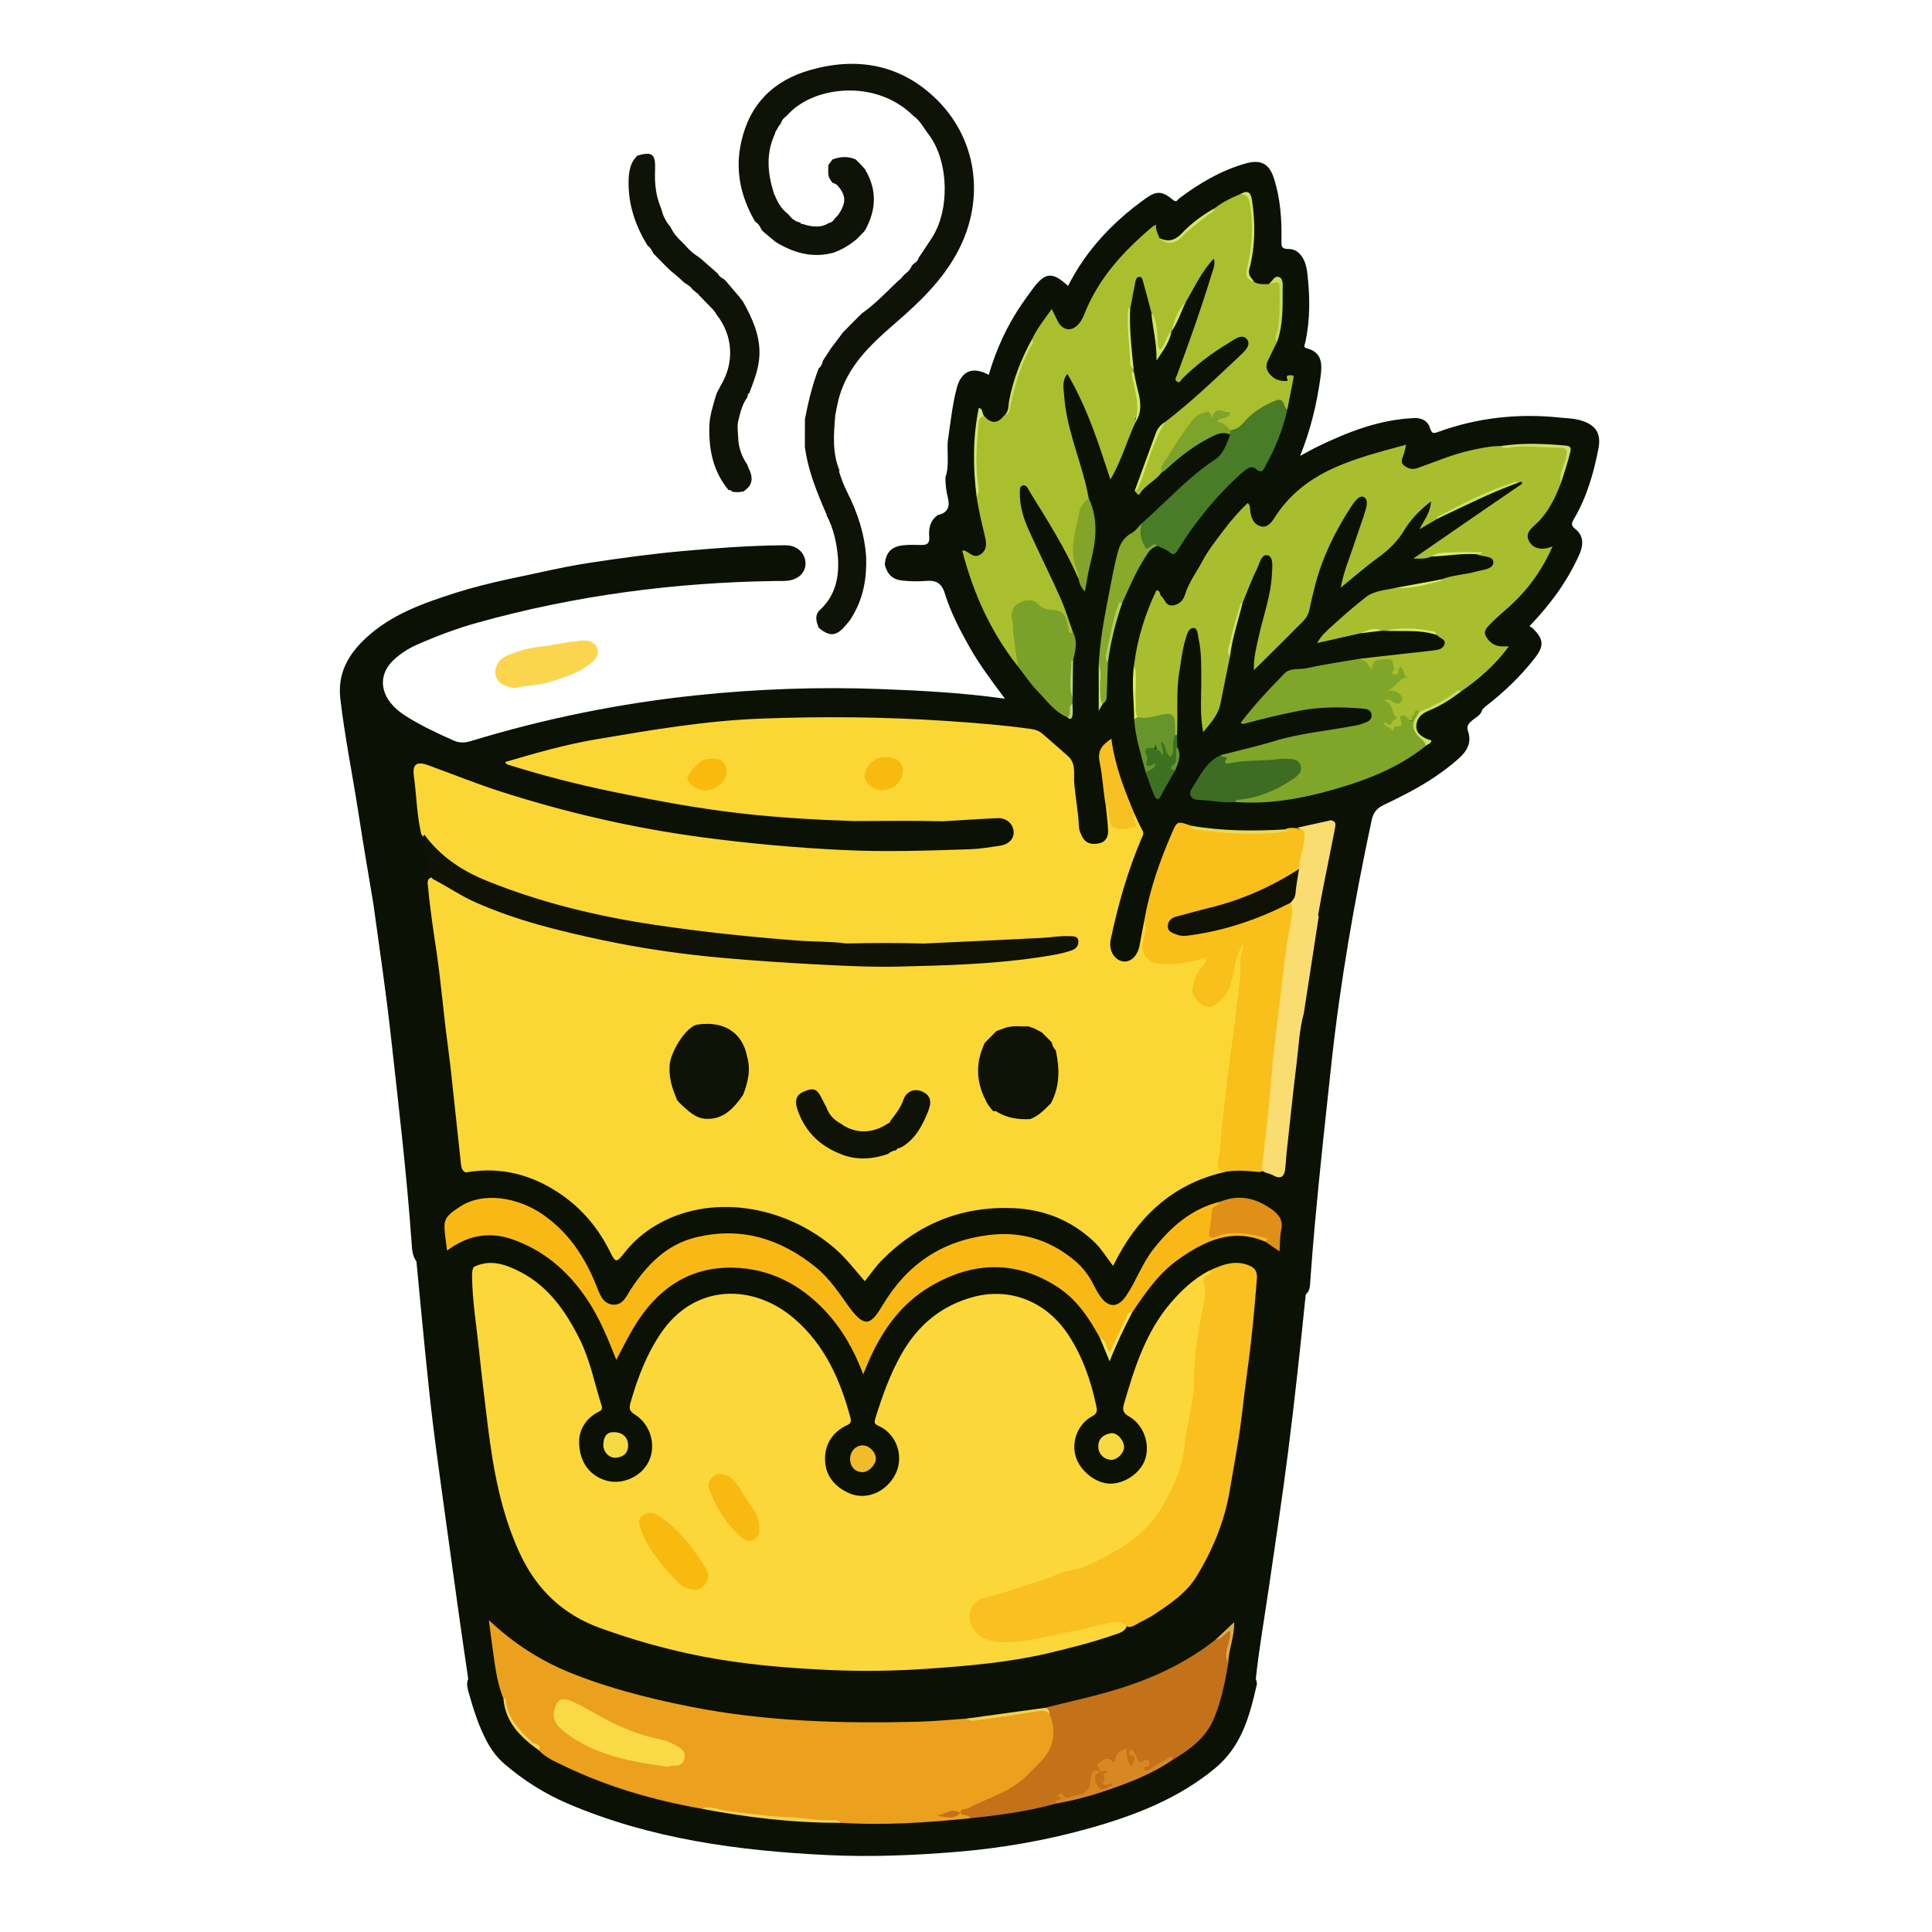 <?xml version="1.0" encoding="utf-8"?>
<!-- Generator: Adobe Illustrator 28.0.0, SVG Export Plug-In . SVG Version: 6.00 Build 0)  -->
<svg version="1.1" id="Calque_1" xmlns="http://www.w3.org/2000/svg" xmlns:xlink="http://www.w3.org/1999/xlink" x="0px" y="0px"
	 viewBox="0 0 1080 1080" style="enable-background:new 0 0 1080 1080;" xml:space="preserve">
<style type="text/css">
	.st0{fill:#0C1105;}
	.st1{fill:#FBD736;}
	.st2{fill:#FBD739;}
	.st3{fill:#A8BE2E;}
	.st4{fill:#AABF2E;}
	.st5{fill:#EBA11D;}
	.st6{fill:#F9C020;}
	.st7{fill:#F8B916;}
	.st8{fill:#F9BF1A;}
	.st9{fill:#C37219;}
	.st10{fill:#80A629;}
	.st11{fill:#FADD71;}
	.st12{fill:#487C26;}
	.st13{fill:#7AA12A;}
	.st14{fill:#3C6D22;}
	.st15{fill:#E08F19;}
	.st16{fill:#88A92A;}
	.st17{fill:#F7C123;}
	.st18{fill:#D88823;}
	.st19{fill:#67952B;}
	.st20{fill:#7CA42B;}
	.st21{fill:#81A429;}
	.st22{fill:#3D7122;}
	.st23{fill:#F1BB2A;}
	.st24{fill:#F6DA40;}
	.st25{fill:#F6DA43;}
	.st26{fill:#F1D351;}
	.st27{fill:#E8D958;}
	.st28{fill:#D0DF62;}
	.st29{fill:#D5E469;}
	.st30{fill:#D9E670;}
	.st31{fill:#CDE25A;}
	.st32{fill:#D0E25D;}
	.st33{fill:#F1D14F;}
	.st34{fill:#D1E25F;}
	.st35{fill:#D4E360;}
	.st36{fill:#C8DC57;}
	.st37{fill:#D5E95B;}
	.st38{fill:#EFE661;}
	.st39{fill:#B2D053;}
	.st40{fill:#F1D854;}
	.st41{fill:#DFAD47;}
	.st42{fill:#D4E560;}
	.st43{fill:#DEF050;}
	.st44{fill:#DAE867;}
	.st45{fill:#D7EB5C;}
	.st46{fill:#D3E563;}
	.st47{fill:#DBED5F;}
	.st48{fill:#DCEC64;}
	.st49{fill:#D8ED5B;}
	.st50{fill:#C7E550;}
	.st51{fill:#BCD470;}
	.st52{fill:#0F1205;}
	.st53{fill:#F9BA10;}
	.st54{fill:#FAB90D;}
	.st55{fill:#F8B910;}
	.st56{fill:#FCD54E;}
	.st57{fill:#FAD947;}
	.st58{fill:#0F1105;}
	.st59{fill:#0F1206;}
</style>
<g>
	<path class="st0" d="M729.91,723.65c-2.99,29.45-6.15,58.88-9.89,88.25c-3.26,25.68-7.19,51.24-10.91,76.85
		c-2.41,16.59-5.35,33.12-7.1,49.8c0.36,1.05,0.78,2.13,0.53,3.22c-4.02,17.59-8.43,34.54-23.65,47
		c-20.29,16.61-43.76,25.78-68.41,32.82c-24.93,7.11-50.31,11.55-76.19,13.66c-23.8,1.93-47.64,2.9-71.41,1.76
		c-49.82-2.39-98.95-8.91-145.43-28.76c-12.99-5.55-24.63-12.94-35.29-22.04c-4.09-3.49-7.29-7.69-9.85-12.43
		c-4.84-8.95-7.76-18.59-10.5-28.3c-0.65-2.31-1.07-4.67-0.08-7.01c-1.7-11.71-3.44-23.42-5.09-35.14
		c-2.42-17.15-4.8-34.31-7.14-51.47c-2.49-18.23-5.08-36.46-7.34-54.72c-1.78-14.32-3.21-28.68-4.66-43.03
		c-1.65-16.32-3.14-32.65-4.71-48.98c-2.37-3.11-2.45-6.86-2.71-10.48c-2.73-38.75-7.36-77.3-11.63-115.89
		c-2.72-24.58-6.38-49.03-9.74-73.52c-2.92-17.26-5.82-34.54-8.51-51.83c-3.26-20.92-7.48-41.68-9.95-62.73
		c-1.66-14.22,4.4-24.81,14.24-33.98c14.24-13.27,32.05-19.49,50.09-25.27c9.6-3.07,19.39-5.42,29.21-7.63
		c15.06-3.03,29.98-6.75,45.18-9.08c17.7-2.71,35.44-5.14,53.29-6.73c18.04-1.6,36.08-2.97,54.19-3.16
		c1.65-0.02,3.31-0.08,4.95,0.17c5.11,0.79,8.72,4.76,8.88,9.7c0.15,4.45-2.8,8.14-7.65,9.47c-3.05,0.84-6.19,0.57-9.31,0.62
		c-56.4,0.79-111.89,8.1-166.28,23.25c-11.68,3.25-23.02,7.52-34.11,12.42c-4.73,2.09-9.05,4.89-12.84,8.41
		c-7.42,6.92-8.04,16.17-1.67,24.13c2.2,2.75,4.88,4.98,7.82,6.88c8.66,5.6,17.99,9.89,27.37,14.1c3.2,1.43,6.3,1.29,9.62,0.28
		c41.37-12.61,83.58-21.18,126.58-25.64c34.15-3.55,68.45-4.73,102.74-3.43c22.84,0.86,45.72,2.08,69.21,5.38
		c-7.2-9.68-14.02-18.68-19.6-28.52c-5.54-9.76-10.71-19.7-14.03-30.43c-1.64-5.32-4.62-7.32-10.05-6.9
		c-4.37,0.33-8.81,0.32-13.2-0.12c-5.86-0.59-8.68-3.14-10.29-8.93c0.53-6.71,3.58-10.04,10.04-10.82c3.47-0.42,6.97-0.25,10.45-0.2
		c3.17,0.04,4.7-0.95,4.37-4.51c-0.44-4.74,0.52-9.17,4.75-12.21c5.49-1.17,6.97-4.5,5.65-9.77c-0.92-3.69-1.39-7.51-1.35-11.36
		c2.53-7.22,0.38-14.76,1.58-22.07c1.39-9.36,2.35-18.82,4.8-27.98c2.52-9.43,9.02-12.08,17.82-7.18
		c4.18-14.32,10.3-27.68,18.73-39.91c1.86-2.7,3.79-5.35,5.73-8c7.03-9.56,11.1-9.95,19.87-1.82c10.24-20.18,25.33-36.05,43.6-49.05
		c6.02-4.28,9.2-3.99,15.2,1.06c1.92,1.61,2.51-0.31,3.43-1c11.27-8.44,23.22-15.51,36.88-19.42c8.39-2.41,13.26-0.15,15.95,8.13
		c3.71,11.42,4.48,23.26,4.24,35.16c-0.06,2.99,0.11,4.51,3.93,4.46c5.82-0.08,9.59,5.47,10.49,13.11
		c1.55,13.17,1.76,26.24-1.12,39.27c-0.23,1.05-1.3,2.62,0.7,3.11c9.17,2.22,8.76,9.47,7.84,16.17
		c-2.02,14.72-5.44,29.16-11.39,44.03c3.62-1.95,6.42-3.59,9.34-5.01c17.24-8.37,34.89-15.31,54.38-16.15
		c4.47-0.19,7.72,1.68,8.92,5.65c0.97,3.21,2.04,3,4.62,2.06c22.17-8.04,45.02-10.46,68.43-7.94c3.45,0.37,6.9,0.38,10.32,1.29
		c8.93,2.39,12.48,7.06,10.75,15.99c-2.67,13.73-6.51,27.14-13.68,39.32c-1.36,2.32-1.86,3.61,0.77,5.66
		c4.72,3.68,4.55,8.97,2.37,13.92c-6.61,15-16.18,28.01-27.79,40.13c-0.22,0.61,0.79,0.7,1.26,1.15c6.49,6.19,6.94,9.94,1.46,16.98
		c-7.92,10.16-17.18,19.01-27.37,26.88c-0.71,0.55-1.3,1.25-1.95,1.88c-0.68,3.02-3.38,4.21-5.47,5.9c-1.97,1.6-3.54,3.23-2.55,6.04
		c2.32,6.57-0.6,11.38-5.3,15.54c-8.57,7.59-18.12,13.73-28.22,19.05c-4.55,2.39-9.14,4.71-13.79,6.89
		c-3.61,1.69-5.63,4.27-6.48,8.23c-9.57,44.89-17.5,90.01-22.48,135.69c-3.22,29.54-6.44,59.07-9.15,88.66
		c-1,10.94-1.88,21.92-2.68,32.89C732.32,718.45,732.43,721.48,729.91,723.65z"/>
	<path class="st1" d="M684.51,655.17c-29.37,6.79-48.97,25.3-62.3,52.5c-3.78-4.99-6.78-10.02-11.17-14.06
		c-12.69-11.68-27.68-17.55-44.62-18.25c-28.69-1.2-53.24,8.66-73.42,29.08c-3.45,3.49-6.24,7.62-9.59,11.76
		c-5.58-6.45-10.7-13.15-17.1-18.63c-28.16-24.11-69.78-30.69-100.19-12.29c-6.28,3.8-11.87,8.53-16.49,14.33
		c-5.34,6.69-5.34,6.66-9.06-0.72c-7.96-15.79-19.68-27.98-35.29-36.29c-14.12-7.53-29.13-10-44.94-7.18
		c-1.93-0.88-2.45-2.63-2.64-4.5c-1.5-14.56-3.21-29.1-4.7-43.66c-0.82-8-1.75-16.01-2.82-23.98c-2.25-16.68-3.58-33.47-6-50.12
		c-1.79-12.3-3.76-24.58-4.85-36.97c-0.2-2.28-1.18-4.92,2.25-5.84c2.15-0.29,3.95,0.65,5.65,1.76
		c20.46,13.32,43.41,20.26,66.77,26.26c31.55,8.1,63.6,13.19,96,15.86c21.91,1.81,43.86,3.16,65.86,3.96
		c15.05,0.55,30.04,0.26,45.03-0.3c23.81-0.88,47.65-1.88,71.09-6.77c2.34-0.49,4.76-0.79,6.68-2.36c1.56-1.27,1.45-2.53-0.62-3.13
		c-1.59-0.47-3.28-0.48-4.92-0.34c-14.06,1.23-28.17,1.77-42.24,2.81c-11.71,0.87-23.46,0.14-35.17,0.99
		c-13.99-1.43-27.98-1.19-41.96-0.13c-16.14-0.14-32.22-1.51-48.28-2.88c-30.36-2.59-60.54-6.6-90.41-12.74
		c-23.99-4.93-47.29-12.11-69.65-22.11c-12.23-5.47-22.86-13.15-29.91-24.98c-2.55-10.72-2.67-21.76-4.17-32.63
		c-0.91-6.6,1.89-8.15,8.06-5.84c13.71,5.01,27.28,10.49,41.17,14.93c36.61,11.69,73.98,20.28,112.08,25.35
		c26.26,3.5,52.63,5.88,79.16,7.13c23.49,1.11,46.87,0.33,70.28-0.45c5.65-0.19,11.28-1.13,16.89-1.97
		c5.16-0.77,8.08-4.12,7.63-8.25c-0.45-4.12-4.11-7.36-8.8-7.16c-10.23,0.44-20.44,1.15-30.66,1.75
		c-16.57-0.43-33.13-0.18-49.7-0.13c-20.49-0.66-40.97-1.83-61.34-4.07c-24.83-2.72-49.37-7.31-73.83-12.37
		c-19.93-4.13-39.63-9.15-59.03-15.34c-0.25-0.08-0.37-0.53-0.83-1.23c16.92-4.98,33.74-9.8,50.99-12.72
		c30.43-5.15,60.81-10.35,91.81-11.53c34.67-1.32,69.24-1.03,103.84,1.3c15.89,1.07,31.73,2.31,47.51,4.51
		c2.56,0.36,4.54,1.24,6.34,2.79c4.73,4.06,9.38,8.2,14.06,12.32c4.85,4.27,3.08,10.41,3.56,15.53c0.75,8.01,2.24,15.95,2.62,24
		c0.09,1.91,0.97,3.89,1.87,5.65c2.02,3.92,5.7,4.41,9.47,3.6c3.53-0.75,5.08-3.59,4.95-6.96c-0.17-4.53-0.79-9.05-1.22-13.57
		c-0.13-2.04,0.98-1.59,1.82-0.74c1.48,1.5,1.7,3.58,2.11,5.55c0.93,4.59,4.76,6.7,9.17,5.27c1.47-0.48,1.44-1.37,1.38-2.51
		c-0.08-1.47-0.14-2.96,1.34-3.9c1.52,3.25,2.86,6.61,4.65,9.71c0.98,1.68,0.16,2.7-0.39,3.99c-7.85,18.38-13.33,37.48-17.41,57.01
		c-1.19,5.69,1.79,11.18,6.59,12.11c4.5,0.87,8.54-3.02,9.59-9.1c0.8-4.61,1.74-9.19,2.61-13.79c4.71,3.61,1.52,8.02,1.03,12.01
		c-0.69,5.57,1.03,8.73,6.51,10.06c2.31,0.56,4.67,0.84,7.09,0.63c4.94-0.43,9.87-0.81,14.67-2.17c1.91-0.54,4.2-1.35,5.64,0.57
		c1.66,2.23-0.14,4.16-1.4,5.91c-1.96,2.71-3.42,5.65-4.33,8.85c-1.19,4.17,0.65,7.19,4.01,9.35c3.28,2.11,6.02,0.4,8.39-1.83
		c5.93-5.58,6.2-13.45,8.02-20.65c0.77-3.04,1.25-6.11,3.13-8.71c0.73-1,1.56-2.38,3.05-1.62c1.04,0.53,1.01,1.87,0.86,3
		c-2.34,18.31-3.99,36.7-6.12,55.04c-2.38,20.55-5.61,41-7.03,61.66C682.97,649.63,683.6,652.38,684.51,655.17z"/>
	<path class="st2" d="M264.85,708.21c9.25-4.54,17.89-1.4,26.02,2.8c15.82,8.18,25.45,22.11,33.17,37.58
		c5.88,11.79,8.3,24.74,12.26,37.17c0.87,2.74-1.1,3.06-2.48,3.85c-7.04,4.04-10.58,10.48-10.04,18.16
		c0.62,8.78,4.74,16.07,13.67,19.42c9.29,3.48,20.71-1.15,25.13-10.09c4.43-8.97,1.22-20.83-7.74-26.41
		c-3.19-1.99-3.25-3.53-2.32-6.79c3.86-13.53,8.82-26.55,16.67-38.28c19.03-28.43,52.03-28.24,75.02-8.32
		c16.96,14.7,25.56,34.17,31.22,55.34c0.88,3.29-1.19,3.6-2.9,4.51c-7.71,4.11-11.61,10.8-11.31,19.21
		c0.31,8.79,5.58,14.88,13.52,18.37c9.59,4.21,21.08-0.81,26-11.08c4.63-9.67,0.49-21.98-9.4-26.48c-2.76-1.26-2.75-1.87-1.94-4.49
		c3.8-12.36,8.16-24.48,14.53-35.76c9.13-16.15,22.46-27.29,40.53-32.01c20.6-5.37,40.6,2.86,52.71,21.21
		c8.02,12.16,12.66,25.68,15.65,39.82c0.44,2.1,0.89,4.08-2.18,5.71c-7.94,4.22-11.65,13.67-9.47,21.99
		c2.15,8.19,10.98,15.47,19.07,15.72c8.32,0.25,17.4-5.97,19.92-13.65c2.82-8.56-0.81-19.19-8.97-23.87
		c-3.45-1.98-3.85-3.72-2.86-7.11c5.89-20.14,12.12-40.08,26.14-56.45c6.11-7.12,12.89-13.43,21.25-17.86
		c2.88,0.43,2.1,2.99,0.95,3.3c-4.08,1.1-1.97,3.69-1.84,5.76c0.37,5.94-1.16,11.67-1.96,17.46c-1.35,9.77-2.04,19.64-4.32,29.26
		c-0.41,1.73,0.31,3.26,0.33,4.89c0.06,6.45-0.48,12.83-2.33,19.03c-3.04,10.17-2.45,20.96-6.17,31.15
		c-5.55,15.23-12.58,29.23-24.99,40.04c-0.97,0.84-1.8,1.93-2.93,2.49c-11.01,5.48-21.22,12.54-33.26,15.99
		c-15.84,4.54-31.34,10.21-47.2,14.71c-4.57,1.3-8,3.77-8.22,9.05c-0.18,4.43,2.96,8.95,7.81,11.02c3.95,1.69,8.17,2.29,12.41,1.77
		c10.37-1.27,20.57-3.43,30.8-5.53c9.39-1.93,18.5-5.34,28.2-5.77c3.3-0.15,6.41,0,6.8,4.38c-1.31,2.8-4.05,3.47-6.6,4.35
		c-12.53,4.33-25.36,7.58-38.25,10.61c-22.03,5.06-44.42,6.92-66.92,8.48c-18.53,1.28-37.08,1.5-55.53,0.63
		c-23.38-1.1-46.76-3.06-69.87-7.53c-19.51-3.77-38.47-9.13-57.14-15.88c-21.05-7.61-35.67-21.75-44.98-41.89
		c-10.44-22.6-14.77-46.64-17.82-71.12c-1.79-14.36-3.49-28.73-5-43.11c-1.41-13.47-3.65-26.86-3.8-40.45
		C263.88,711.67,263.88,709.87,264.85,708.21z"/>
	<path class="st3" d="M800.27,311.09c-3.15,1.44-6.55,1.23-10.18,1.13c12.35-8.51,24.69-17.03,37.04-25.54
		c7.49-5.16,15-10.29,22.51-15.42c0.73-0.5,1.75-0.88,0.87-1.9c-0.19-0.22-1.26,0.33-1.92,0.53c-9.73,1.94-18.39,6.63-27.22,10.79
		c-6.07,2.86-12.29,5.49-17.88,9.31c-3.03,1.79-6.06,3.58-9.97,5.87c2.55-5.24,6.07-9.05,6.4-15.58
		c-6.56,5.14-11.34,10.13-14.87,16.02c-3.76,6.27-8.69,11.06-14.55,15.32c-7.09,5.14-13.69,10.95-21,16.87
		c1.41-8.32,4.56-15.56,7.02-23c1.95-5.87,4-11.71,6-17.57c0.06-0.17,0.03-0.37,0.09-0.54c1.15-3.31,2.75-7.9-0.24-9.53
		c-2.47-1.35-5.37,2.76-7.13,5.46c-8.79,13.52-15.87,27.85-19.99,43.51c-1.25,4.77-2.35,9.58-3.37,14.4c-0.91,4.29-4.23,6.78-7,9.61
		c-7.78,7.93-15.74,15.68-23.94,23.81c-0.29-6.69,1.39-12.92,2.79-19.2c2.59-11.55,6.78-22.76,7.3-34.75
		c0.16-3.8,0.96-9.41-2.37-10.28c-3.59-0.95-4.62,4.88-6.15,7.92c-3.09,6.14-5.39,12.67-8.02,19.05
		c-3.61,9.57-6.83,19.23-6.91,29.62c-1.78,8.73-3.62,17.45-5.3,26.19c-1.23,6.38-5.38,10.87-9.72,16.07
		c-1.95-10.31-0.96-20.06-1.04-29.77c-0.06-7.46,0.16-14.95-1.48-22.31c-0.5-2.25-0.48-5.91-2.57-6.09
		c-3.12-0.27-3.89,3.44-4.67,5.96c-1.9,6.11-2.57,12.48-3.59,18.78c-1.89,11.66-0.62,23.39-1.29,35.07
		c-0.44,0.38-0.89,0.4-1.35,0.05c-1.34-1.68-1.25-3.76-1.36-5.71c-0.22-3.85-2.15-5.01-5.75-4.28c-2.13,0.43-4.22,1.04-6.35,1.41
		c-3.05,0.53-6.16,0.86-8.33-2.19c-0.39-7.6-1.02-15.19-0.58-22.81c0.11-1.99,0.51-3.97-0.21-5.93c1.8-14.56,6.21-28.32,12.43-41.47
		c2.56,0.16,1.65,2.36,2.71,3.25c2.09,1.76,2.45,5.56,6.3,5.24c3.85-0.33,6.1-3.1,7.04-6.16c2.13-6.93,6.48-12.58,9.79-18.82
		c3.18-5.99,7.42-11.29,11.47-16.7c4.14-5.54,8.66-10.74,13.72-15.59c1.41,1.16,1.25,2.71,1.4,4.02c0.46,4.04,1.65,7.76,5.89,9
		c3.61,1.06,6.19-2.39,7.46-4.4c17.02-27.08,45.31-33.39,73.85-41.23c-0.6,2.4-0.88,3.92-1.37,5.36c-0.71,2.07-2.04,4.43-0.03,6.07
		c2.02,1.65,4.36,2.79,7.53,1.7c9.78-3.36,19.27-7.58,29.42-9.85c5.7-1.27,11.38-2.54,17.26-2.52c4.03,0.91,7.92-0.29,11.88-0.63
		c7.8-0.68,15.54,1.01,23.35,0.99c3.74-0.01,2.74,2.55,2.4,4.63c-0.89,5.34-3.45,10.27-3.93,15.72c-3.32,8.55-7.2,16.75-14.16,23.07
		c-3.05,2.77-6.26,5.62-3.13,10.24c2.39,3.52,7.16,4.4,12.62,2.05c-6,13.76-14.32,25.02-25.13,34.52c-3.15,2.77-6.36,5.5-9.28,8.5
		c-1.85,1.89-4.46,4.19-2.94,7.07c1.71,3.24,4.61,5.65,8.68,5.82c1.22,0.05,2.44,0.01,4.23,0.01c-7.58,10.4-16.74,18.32-26.82,25.28
		c-7.66,3.78-14.45,9.21-22.65,11.98c-1.57,0.27-2.65,1.19-3.33,2.59c-0.31,0.66-0.68,1.93-1.05,1.79c-5.09-1.91-5.1,3.97-8.17,5.32
		c-3.12,1.37-8.05-0.08-8.82-3.49c-0.45-2.01,0.8-2.2,2.23-1.9c4.2,0.87,3.74-1.44,2.65-3.95c-0.65-1.49-1.19-3.11-2.43-4.28
		c-1.06-1.01-2.51-1.91-1.45-3.63c1.11-1.8,2.78-1.35,4.41-0.8c1.03,0.34,2,0.97,3.79,0.52c-1.33-2.96-3.77-2.9-6.19-2.96
		c-1.27-0.03-2.88-0.06-3.02-1.69c-0.12-1.35,1.09-2.76,2.26-2.75c3.84,0.04,5.25-3.77,8.3-4.8c0.95-0.32,1.13-0.69,0.6-1.51
		c-0.61-0.94-0.92-0.43-1.58,0.07c-2.58,1.92-4.83,1.92-5.11-1.89c-0.13-1.8,0.81-4.07-1.42-4.71c-2.25-0.64-5.23-0.42-6.55,1.64
		c-2.75,4.28-5.37,2.53-6-0.56c-0.43-2.12-4.96-0.21-2.59-3.41c13.4-1.51,26.79-3.05,40.19-4.52c2.79-0.31,5.88-0.62,6.79-3.58
		c0.89-2.92-2.84-3.23-4.07-5.07c-2.21-2.24-5.34-2.68-8.01-2.76c-7.21-0.21-14.46-0.74-21.67,0.31c-0.4,0-0.8,0-1.2-0.01
		c-4.12-1.16-7.89,0.72-11.8,1.39c-7.94,1.79-15.89,3.58-24.48,5.52c2.37-4.35,5.7-7.11,8.8-9.93c5.95-5.42,12.03-10.73,18.37-15.68
		c4.88-3.82,11.19-3.9,16.97-5.31c8.58-0.47,16.88-2.47,25.15-4.63c6.29-2.46,13.11-2.6,19.56-4.4c3.76-1.05,9.65-1.28,9.69-5.17
		c0.04-3.87-6.19-2.96-9.48-4.56c-1.66-1.54-3.66-0.54-5.47-0.6C813.26,309.01,806.72,309.61,800.27,311.09z"/>
	<path class="st4" d="M714.05,190.79c-1.6,3.24-3.17,6.5-4.79,9.73c-1.37,2.73-2.06,5.25,0.13,8.1c2.46,3.19,5.51,4.49,9.38,4.35
		c0.8-0.03,1.27,0.05,0.79-1.08c-1.13-2.69,1.72-2.01,2.42-2.09c1.7-0.18,1.1,1.44,0.93,2.35c-1.07,5.67-2.23,11.32-3.36,16.98
		c-5.33-5.53-9.94-2.48-14.67,1.07c-3.2,2.4-6.52,4.45-8.81,8.02c-1.81,2.83-4.88,4.29-8.54,3.04c-1.4-0.51-2.55-1.42-3.68-2.33
		c-1.45-1.17-4.29-1.36-3.81-4c0.43-2.32,2.84-2.5,5.06-3.15c-2.26-0.59-4.09-0.69-5.69,0.9c-0.64,0.64-1.56,1.55-2.35,1.02
		c-5.56-3.7-8.12,1.03-10.52,4.18c-6.41,8.4-12.28,17.2-17.39,26.47c-3.32,4.5-8.88,6.69-11.9,11.55c-0.7,1.13-1.04,0.92-2.96-1.48
		c3.76-6.65,5.84-13.98,8.35-21.12c2.19-6.22,4.26-12.42,8.75-17.45c14.69-11.26,28-24.09,41.47-36.73
		c2.72-2.55,6.89-6.23,4.13-9.56c-2.71-3.28-7,0.28-10.2,2.2c-9.45,5.66-18.17,12.28-26.02,20.05c-0.72,0.72-1.16,2.66-2.88,1.45
		c-1.51-1.07-0.42-2.27,0-3.4c7.02-18.93,13.78-37.96,19.65-57.29c0.74-2.42,1.98-4.78,0.98-7.99
		c-6.85,7.24-10.81,16.01-15.61,24.22c-3.95,4.91-5.38,11.05-8.08,16.57l0.03-0.05c-1.31,2.8-2.57,5.63-4.07,8.33
		c-0.56,1.01-0.67,2.89-2.31,2.57c-1.71-0.33-1.94-2.13-1.92-3.55c0.08-5.73-1.61-11.21-2.25-16.84c-0.07-0.58-0.24-1.02-0.74-1.32
		c-1.48-5.59-2.91-11.2-4.5-16.76c-0.32-1.1-0.48-2.85-1.89-2.97c-1.85-0.16-2.27,1.67-2.55,3.02c-1.06,5.13-1.95,10.3-2.91,15.45
		c-1.48,11.07-0.26,21.98,1.95,32.83c0.01,0.44,0.03,0.88,0.04,1.32c-1.35,4.64,1.05,8.81,1.98,13.07
		c1.04,4.78,1.67,9.13-1.05,13.45c-0.41,0.65-0.23,1.39,0.11,2.06c-4.85,10.57-7.99,21.93-14.03,32.1
		c-6.64-20.34-12.98-40.32-24.07-59.06c-3.21,4.14-2.04,8.1-1.79,11.92c1.13,17.11,7.81,32.86,11.96,49.24
		c0.71,2.82,1.23,5.68,1.83,8.53c0.64,1.97-1.17,2.91-1.89,4.26c-2.55,4.77-4.34,9.68-4.07,15.19c0.13,2.56,0.12,5.12-0.86,7.59
		c-1.15,2.88-0.74,5.56,0.4,8.49c1.11,2.84,3.39,5.95,0.6,9.18c-7.21-16.56-16.84-31.77-26.29-47.07c-0.57-0.93-1.09-1.89-1.65-2.82
		c-0.77-1.27-1.59-2.67-3.38-2.05c-1.49,0.52-1.36,2.02-1.4,3.28c-0.24,7.62,1.92,14.77,4.97,21.56
		c5.65,12.6,11.9,24.92,17.52,37.53c2.85,6.4,4.87,13.16,7.26,19.76c0.5,1.38-0.35,1.64-1.34,1.38c-2.07-0.56-2.64-2.32-3.06-4.17
		c-0.48-2.14-0.86-4.33-2.31-6.1c-0.86-1.05-2.26-1.93-3.32-1.68c-6.53,1.57-9.96-6.14-16.18-5.23c-4.34,0.63-6.42,3.2-6.26,8.12
		c0.23,7.33,1.39,14.56,2.69,21.77c0.29,1.63,2.02,3.86-1.11,4.79c-15.12-19.17-24.94-40.86-31.09-64.75
		c0.88,0.09,1.4,0.01,1.78,0.21c2.79,1.45,5.26,4.46,8.87,1.68c3.59-2.77,2.78-6.7,1.99-10.06c-1.71-7.27-3.52-14.5-4.57-21.91
		c0.97-7.63-1.09-15.14-0.85-22.78c0.19-6.19,0.85-12.32,1.27-18.47c0.15-2.19,0.56-4.59,3.86-3.76c3.63,4.03,7.24,4.45,10.82-0.07
		c1.49-0.51,2.58-1.47,2.81-3.05c1.97-13.64,6.59-26.4,12.86-38.61c0.16-0.32,0.14-0.7,0.1-1.07c2.77-6.01,6.84-11.16,11.12-17.11
		c1.28,2.61,2.28,4.77,3.38,6.87c2.84,5.4,8,5.99,11.89,1.23c1.25-1.52,2.22-3.36,2.94-5.21c7.82-20.01,21.87-35.17,37.93-48.77
		c0.5-0.42,1.1-0.72,2.09-1.35c-0.17,3.16,1.09,5.37,2.07,7.67c4.04,2.78,7.74,3.01,11.12-0.53c5.93-6.2,13.18-10.68,19.63-16.19
		c4.33-3.57,9.39-5.83,14.49-7.99c3.59-0.72,5.18,0.45,5.83,4.38c2.03,12.37,1.58,24.62-1.3,36.71c-0.94,3.94-0.1,6.24,3.14,8.09
		c2.51,1.57,5.32,1.13,8.05,1.19c6.67-3.7,7.25-3.69,7.06,4.39c-0.19,8.14,0.6,16.48-2.29,24.41
		C713.55,188.65,713.57,189.74,714.05,190.79z"/>
	<path class="st5" d="M281.41,949.5c-4.17-10.23-4.95-21.16-6.58-31.91c-0.54-3.56-0.92-7.15-1.53-11.92
		c13.87,13.08,28.82,22.66,45.45,29.38c21.46,8.66,43.78,14.31,66.46,18.85c42.26,8.45,84.96,9.65,127.82,8.57
		c9.11-0.23,18.2-1.16,27.29-1.77c8.06,0.64,15.88-1.28,23.77-2.27c5.41-0.68,10.83-1.34,16.16-2.62c2.03-0.49,4.35-0.86,6.31,0.64
		c4.29,6,4.71,16.85,0.79,22.75c-8.08,12.16-18.52,21.52-32.26,26.88c-6.09,2.38-11.65,6.09-18.21,7.32
		c-3.42-0.1-6.56,2.23-10.12,1.03c3.57,1.11,6.82-0.4,10.17-1.08c2.23,0.27,4.99-0.4,5.4,3.07c-24.15,2.48-48.33,4.07-72.62,2.53
		c-7.66-1.56-15.46-0.82-23.2-1.5c-17.69-1.56-35.3-3.35-52.73-6.78c-0.72-0.14-1.45,0-2.13,0.33
		c-26.58-4.76-52.32-12.22-76.68-23.99c-4.85-2.34-9.94-4.45-13.72-8.57c-2.29-3.27-5.66-5.42-8.5-8.11
		c-5.14-4.87-8.99-10.22-9.99-17.42C282.61,951.83,282.38,950.43,281.41,949.5z"/>
	<path class="st6" d="M629.4,908.77c-1.72-1.6-3.14-2.33-6.06-2c-7.54,0.85-14.64,3.46-21.9,4.72c-14.17,2.47-28.12,7.2-42.74,6.49
		c-10.36-0.5-17.22-7.09-16.62-15.11c0.35-4.79,2.87-7.91,7.23-9.32c6.41-2.08,13.06-3.44,19.38-5.74c7.1-2.59,14.5-4.19,21.45-7.36
		c5.56-2.54,12.06-2.61,17.7-5.27c16.15-7.6,31.84-16.03,41.28-32.04c6.34-10.75,11.91-22.67,13.01-34.73
		c1.13-12.39,5.43-24.11,5.35-36.72c-0.09-14.88,2.81-29.61,5.63-44.25c0.54-2.8,0.82-5.89,0.21-8.62c-0.72-3.26-1.73-5.8,3.06-6.16
		c0.58-0.04,0.1-1.59-0.66-2.23c7.83-3.61,15.7-6.8,24.26-2.18c2.31,1.65,2.85,3.74,2.63,6.63c-1.39,17.71-3.05,35.4-5.54,52.98
		c-1.9,13.42-3,26.94-5.34,40.32c-1.51,8.65-2.92,17.33-4.46,25.98c-2.99,16.84-9.43,32.34-18.26,46.86
		c-5.89,9.67-15.19,15.76-24.38,21.83c-3.2,2.12-6.83,3.56-10.11,5.59C632.85,909.23,631.2,910.18,629.4,908.77z"/>
	<path class="st7" d="M707.45,694.19c-18.4-7.95-33.82-0.68-48.53,9.68c-11.09,7.81-18.65,18.79-26.06,29.86
		c-4.14,4.27-5.88,9.89-8.3,15.09c-1.29,2.77-2.36,5.62-4.34,8.68c-2.3-3.25-2.71-7.04-5.31-9.49c-6.05-11.16-13-21.66-23.91-28.67
		c-23.46-15.07-47.26-14.11-70.78-0.31c-17.78,10.43-28.49,26.79-36.13,45.44c-0.41,0.99-0.8,2-1.53,3.82
		c-5.15-13.68-11.88-25.51-21.43-35.66c-13.9-14.78-30.98-23.48-51.12-23.99c-24.94-0.64-42.9,12.15-55.5,33
		c-3.57,5.91-6.59,12.16-10,18.51c-4.66-11.77-9.34-23.39-16.37-33.87c-10.49-15.63-24.17-27.47-42.05-33.6
		c-12.61-4.33-24.76-2.16-36.18,6.42c-0.56-5.12-1.45-9.55-1.43-13.98c0.02-5.21,4.35-7.64,8.06-10.19
		c13.58-9.31,33.33-5.35,46.74,3.87c14.44,9.92,23.52,23.67,29.97,39.59c1.88,4.64,3.47,10.48,9.52,10.91
		c5.61,0.4,7.52-5.07,10.1-8.95c8.82-13.29,19.58-24.44,35.53-28.49c25.42-6.45,47.92,0.44,67.86,16.71
		c7.31,5.97,12.51,13.8,17.95,21.43c9.44,13.23,12.81,10.25,19.35-0.64c13.43-22.38,32.59-35.58,58.82-38.93
		c18.21-2.32,33.83,2.39,47.84,13.77c4.77,3.88,8.42,8.56,11.11,14.06c1.03,2.11,2.2,4.18,3.53,6.11c4.72,6.87,10,6.89,14.69-0.02
		c5.61-8.27,8.83-17.91,15.07-25.89c9.92-12.71,21.52-22.84,37.62-26.76c-1.44,4.3-4.49,7.92-4.42,12.92
		c0.06,3.84,0.53,5.26,4.82,4.17c8.34-2.11,16.66-0.95,24.78,1.59C710.09,691.21,710.04,692.09,707.45,694.19z"/>
	<path class="st8" d="M684.51,655.17c-6.42-1.46-3.19-6.56-2.92-9.59c1.75-19.16,3.81-38.31,6.39-57.37
		c0.77-5.7,1.89-11.62,2.34-17.17c0.9-11.16,3.57-22.22,3.06-33.4c-0.17-3.67,1.63-6.45,1.68-9.81c-5.04,6.58-4.72,14.88-7.07,22.28
		c-1.75,5.51-4.83,9.22-9.55,12c-2.63,1.55-5.05,0.74-7.13-0.94c-2.89-2.34-5.37-5.08-4.57-9.26c0.87-4.54,2.5-8.75,5.79-12.16
		c0.89-0.92,2.11-2.08,1.44-3.29c-1.01-1.84-2.57-0.36-3.85,0c-7.48,2.11-15.04,3-22.81,2.12c-5.82-0.66-9.39-5.59-8.46-11.28
		c0.68-4.2,3.06-8.39,0.81-12.8c2.98-17.03,8.62-33.22,15.51-49c2.88-6.6,2.89-6.6,10.63-3.92c4.01,2.9,8.78,1.77,13.19,2.36
		c12.7,1.69,25.47,1.34,38.22,0.53c0.58-0.04,1.02-0.14,1.08-0.81c1.89-1.08,3.94-0.92,5.99-0.76c0.65,0.38,1.39,0.62,2.07,0.38
		c4.55-1.62,4.97,1.28,4.69,4.47c-0.55,6.14-1.62,12.19-3.86,17.97c-11.56,10.09-25.49,15.53-39.82,20.19
		c-8.37,2.72-16.98,4.54-25.41,7c-2.85,0.83-7.28,1.41-6.41,5.24c0.82,3.61,5.15,3.62,8.47,3.12c17.1-2.57,33.76-6.64,49.25-14.67
		c2.95-1.53,5.85-4.15,9.68-2.18c2.16,3.47,1.09,7.23,0.51,10.71c-4.34,26.06-6.96,52.33-10.08,78.54
		c-1.99,16.72-3.52,33.51-5.07,50.29c-0.3,3.29-0.55,6.59-1.86,9.69c-0.56,0.91-1.34,1.47-2.43,1.53
		C697.54,654.56,691.02,653.85,684.51,655.17z"/>
	<path class="st9" d="M542.35,1016.42c-0.94-2.56-4.32-0.79-5.43-3.05l0.02,0.03c-0.06-2.78,2.2-1.65,3.52-2.33
		c11.76-6.08,25.07-9.42,34.61-19.51c4.43-4.69,9.85-9.04,12.15-14.84c2.22-5.6,2.22-12.33-0.5-18.4c-0.84-1.26-1.39-2.74-2.74-3.62
		c14.94-3.78,30.04-6.9,44.72-11.71c18.47-6.06,35.66-14.44,50.95-26.54c2.39-0.78,3.71-2.89,5.49-4.43
		c0.69-0.6,1.42-1.47,2.34-1.11c1.16,0.46,1.19,1.62,1.09,2.8c-0.24,2.88-1.07,5.65-1.81,8.39c-0.7,2.55-0.84,4.95-0.19,7.46
		c-1.66,10.64-3.86,21.19-7.98,31.14c-4.38,10.59-13.2,17.15-22.71,22.84c-4.83,0.74-8.21,4.39-12.47,6.26
		c-2.61,1.14-5.27,2.28-4.32-2.57c0.08-0.43,0.59-1.24-0.12-1.11c-5.22,0.98-3.55-3.97-5.47-6.44c-0.09-0.2-0.8,0.8-0.19,0.38
		c0.19-0.13,0.26,0.05,0.48,0.27c0.72,0.72,0.67,1.68,0.87,2.54c0.51,2.15,0.19,4.43-2.05,5.03c-2.27,0.61-2.68-1.88-3.52-3.41
		c-0.68-1.24-0.21-2.95-1.9-4.17c-2.05,3.36-3.97,6.82-9.08,5.41c-1.87-0.52-2.09,2.05-2.29,3.68c-0.15,0.51-0.45,0.92-0.85,1.25
		c-1.99,0.64-3.66,1.38-3.46,4.07c0.4,5.38-2.21,8.77-7.57,9.23c-3.32,0.29-6.73,4.31-10.14,0.1c-0.26-0.32-0.45-0.43-0.13,0.25
		c1.76,3.75-3.28,1.72-3.51,3.92C574.49,1012.64,558.45,1014.72,542.35,1016.42z"/>
	<path class="st10" d="M760.5,368.19c0.01,0.18,0.02,0.52,0.04,0.53c3.23,0.11,4.16,2.93,6.15,5.56c0.32-6.96,5.82-5.34,9.33-5.86
		c3.3-0.49,2.38,3.61,3.42,5.63c0.57,1.1-3.77,1.85-0.13,2.97c2.94,0.9,1.94-1.8,2.66-2.91c0.26-0.39,0.39-0.87,0.6-1.34
		c3.12,0.88,1.04,5.18,4.61,5.89c-6.22,0.11-7.39,8.12-13.87,7.43c3.31,0,6.32-0.67,8.95,1.67c1.4,1.25,2.18,2.82,1.27,4.23
		c-0.89,1.37-2.69,1.78-4.4,0.7c-1.44-0.91-2.68-2.71-5.46-0.94c5.26,1.02,3.91,6.15,6.51,8.91c1.55,1.63-1.34,1.59-1.7,2.53
		c-1.27,3.34-3.22,0.95-5.02,0.34c0.24,3.19,3.63,2.47,4.55,4.46c0.16,0.34,1.04,1.12,0.89,0.5c-1.04-4.34,5.8-0.68,4.57-4.59
		c-0.45-1.43-1.57-2.91-0.05-3.85c1.13-0.69,2.61,0.4,3.55,1.4c1.89,1.99,2.92,2.56,1.96-0.99c2.11,0.16,1.18-5.21,4.66-2.56
		c-0.02,2.26-1.97,3.74-2.27,5.98c-0.47,3.58,0.27,6.57,3.39,8.51c1.9,1.18,3.42,2.23,2.14,4.71
		c-12.87,10.26-27.57,16.85-43.16,21.78c-20.69,6.54-41.63,11.11-63.53,9.43c0.23-3.21,2.94-2.67,4.86-3.07
		c8.87-1.85,17.34-4.64,24.87-9.85c0.6-0.42,1.33-0.66,1.86-1.17c1.72-1.64,3.95-3.29,3.07-5.96c-0.82-2.5-3.63-2.62-5.66-2.5
		c-8.4,0.5-16.83,0.71-25.21,1.45c-0.36,0.03-0.71,0.17-1.07,0.23c-7.18,1.28-7.18,1.28-10.51-5.34
		c10.04-2.59,20.15-4.83,30.09-7.86c15.2-4.63,31.1-5.8,46.61-8.93c1.06-0.21,2.08-0.64,3.11-1c2.3-0.79,4.78-1.68,4.53-4.65
		c-0.26-3.12-3.28-3.44-5.41-3.61c-11.64-0.91-23.24-1.03-34.83,1.25c-10.03,1.98-19.96,4.27-29.81,7c-0.94,0.26-2.08,0.8-3.12-0.25
		c7.5-9.87,16-18.9,24.64-27.73c3.03-3.09,8.41-1.91,12.67-2.86C740.64,371.28,750.61,369.9,760.5,368.19z"/>
	<path class="st11" d="M726.15,485.78c-0.08-5.14,2.11-9.87,2.77-14.94c0.61-4.63,1.3-7.77-4.62-7.96
		c6.56-1.45,13.12-2.89,19.69-4.34c3.08,0.59,2.69,2.36,2.2,4.88c-3.08,15.96-6.54,31.85-9.32,47.87c-0.06,0.33,0.15,0.7,0.31,1.03
		c-2.78,18.07-5.57,36.13-8.35,54.2c-2.53,9.11-2.86,18.56-4.02,27.85c-2.04,16.42-3.68,32.9-5.52,49.36
		c-0.37,3.26-0.48,6.55-0.86,9.79c-0.53,4.51-2.75,5.78-6.74,3.5c-2.09-1.19-4.6-1.18-6.41-2.81c1.77-16.33,3.97-32.62,5.18-48.99
		c1.15-15.51,3.25-30.9,5.07-46.31c1.67-14.11,3.03-28.3,5.79-42.29c0.77-3.89,1.74-8.01,0.19-12.04
		C722.68,498.23,721.94,491.4,726.15,485.78z"/>
	<path class="st12" d="M687.84,240.51c3-0.42,5.05-1.67,7.24-4.22c4.83-5.6,11.11-9.72,18.14-12.39c5.01-1.91,4.16,3.55,6.34,5.22
		c-2.38,10.96-6.6,21.22-11.97,31.02c-1.18,2.15-1.91,5.23-5.76,1.83c-2.33-2.05-5.43,0.45-7.7,2.47
		c-13.98,12.51-25.73,26.95-35.61,42.8c-2.12,3.39-2.74,3.08-5.26,1.08c-1.81-1.43-4.21-2.12-6.34-3.14
		c-0.87-0.64-1.69-0.37-2.5,0.15c-4.9,3.12-4.2,2.62-7.28-1.73c-3.24-4.57-0.68-7.48,1.05-10.98
		c13.59-11.86,25.57-25.57,40.79-35.58c5.01-3.29,6.7-8.88,8.75-14.14C687.1,242.08,687.17,241.28,687.84,240.51z"/>
	<path class="st13" d="M568.95,372.44c-0.85-6.28-1.73-12.56-2.52-18.84c-0.27-2.14,0.04-4.39-0.47-6.45
		c-1-3.96-0.43-7.48,3.02-9.66c3.57-2.26,8.43-3.04,11.19,0.09c2.78,3.16,6.17,3.22,9.08,3.43c6.42,0.45,6.72,5.11,7.87,9.35
		c0.45,1.65-0.62,4.18,2.74,3.2c2.79,5.29,1.17,10.56-0.04,15.84c-1.22,6.89-0.91,13.8-0.24,20.71c-0.02,1.1-0.03,2.19-0.05,3.29
		c-1.62,2.26,1.31,6.26-2.9,7.53c-7.3-3.06-11.68-9.53-16.92-14.89C575.7,381.92,572.51,377,568.95,372.44z"/>
	<path class="st14" d="M682.37,422.11c-0.22,1.79,5.56-0.42,2.39,3.79c-0.82,1.09,1.73,0.91,2.75,0.7c9.28-1.9,18.79-1.02,28.11-2.4
		c0.54-0.08,1.1-0.02,1.65-0.02c3.76,0,8.42-0.43,9.76,3.66c1.39,4.24-2.83,6.82-5.89,8.76c-8.94,5.65-18.54,9.73-29.29,10.48
		c-0.59,0.04-1.12,0.81-1.68,1.24c-6.81,0.78-13.47-1.03-20.23-1.14c-3.96-0.07-5.71-3.19-3.96-5.91
		C670.53,434.19,674.04,426.01,682.37,422.11z"/>
	<path class="st15" d="M707.45,694.19c0.34-0.41,0.85-0.78,0.98-1.25c0.17-0.59,0.13-0.73-0.89-0.98
		c-9.4-2.34-18.71-4.43-28.22-0.53c-1.55,0.63-3.6,0.87-3.36-1.85c0.37-4.12,1.19-8.21,1.46-12.34c0.21-3.27,3.74-3.26,4.83-5.54
		c10.83-4.37,20.52-1.78,29.47,4.93c3.41,2.55,5.55,6,4.57,10.39c-0.87,3.92-0.72,7.88-1.04,12.53
		C712.36,697.56,709.91,695.88,707.45,694.19z"/>
	<path class="st16" d="M638.19,292.62c-0.97,3.93-1.1,7.53,1.06,11.44c1.55,2.81,1.05,3.42,3.56,1.69c1.36-0.94,2.44-2.42,4.11-0.56
		c-3.89,1.07-5.53,4.44-7.44,7.44c-4.94,7.78-8.39,16.31-12.25,24.64c-5.01,10.42-7.56,21.43-7.89,32.97
		c-0.26,6.61-0.53,13.22-0.76,19.83c-0.06,1.63-1.05,2.59-2.24,3.46c-2.39-1.14-1.69-3.34-1.77-5.24
		c-0.24-5.59,0.44-11.21-0.39-16.79c0.71-13.14,3.06-26.03,5.59-38.91c1.54-7.87,2.9-15.76,4.97-23.53
		c1.29-4.84,3.3-8.66,7.95-11.12C634.86,296.78,636.38,294.42,638.19,292.62z"/>
	<path class="st17" d="M634.02,454.57c-0.05,0.72,0.02,1.48-0.19,2.15c-0.64,2.06,2.77,5.05,0.46,5.62
		c-4.04,0.99-9.51,2.12-12.48-0.56c-2.32-2.09-1.86-7.27-2.66-11.07c-0.01-0.06-0.33-0.12-0.48-0.09c-0.17,0.03-0.31,0.18-0.46,0.27
		c-1.53-8.23-1.79-16.7-3.49-24.81c-1.41-6.69,1.45-9.66,6.54-13.14C623.17,427.85,628.45,441.26,634.02,454.57z"/>
	<path class="st18" d="M615.12,990.25c0.43-1.75-3.34-2.91-0.98-4.65c2.02-1.49,4.45-3.68,7.23-1.39c1.83,1.5,1.62,0.57,2.12-0.96
		c1.28-3.84,1.44-3.79,6.23-5.98c0.09,3.54-0.21,7.13,2.78,10.35c0.51-2.69,4.1-5.02-0.86-6.72c-0.88-0.3-0.26-1.92,0.23-2.41
		c0.99-0.99,1.58,0.44,1.98,0.94c0.76,0.96,1.33,2.16,1.68,3.35c0.55,1.86,1.19,2.99,3.35,1.74c1.27-0.73,2.85-1.5,3.53,0.66
		c0.42,1.35,0.1,2.61-1.8,2.51c-1.09-0.05-1.25,0.7-0.97,1.42c0.48,1.22,1.46,0.84,2.25,0.37c3.22-1.92,6.31-4.12,9.68-5.72
		c1.06-0.5,2.77-3.43,4.28-0.22c-11.74,8.16-24.97,13.17-38.35,17.71c-8.92,3.02-18.06,5.38-27.38,6.97
		c-0.79-2.86,2.77-1.18,3.06-3.01c-0.76-0.42-1.56-0.85-2.35-1.29c1.13-0.34,2.78-2.11,3.05-1.36c1.6,4.4,4.38,1.69,6.6,1.29
		c7.33-1.31,8.73-2.97,9.4-10.5c0.31-3.45,2.24-4.17,5.22-3.08c0.85,1.76-1.25,2.82-1.01,4.54c0.41,2.85,1.05,5.08,4.54,3.76
		c-2.74,0.35-4.91-0.08-3.77-3.81C615.33,993.25,616.29,991.83,615.12,990.25z"/>
	<path class="st19" d="M635.81,400.92c4.91,1.1,9.6-0.6,14.22-1.56c4.78-1,6.79,0.24,6.8,5.02c0,2.19,0.11,4.39,0.17,6.58
		c-0.02,2.37-0.05,4.75,0.03,7.12c0.08,2.17,0.4,4.95-2.25,5.53c-3.44,0.75-3.19-2.61-4.02-4.2c-0.12,0.94,1.13,3.59-0.78,3.47
		c-3.36-0.21-3.58-3.47-3.73-6.27c0.42-0.57-1.02,0.29-0.29,0.24c0.44-0.04,0.34,0.07,0.09,0.55c-0.56,1.06-1.67,1.36-2.49,2.05
		c-2.23,1.89-1.42,5.04,0.14,5.47c2.56,0.72,3.81,1.51,2.74,3.88c-1.06,2.33-2.81,4.3-5.95,3.1c-2.56-9.86-5.8-19.58-6.5-29.85
		C634.38,401.33,634.9,400.82,635.81,400.92z"/>
	<path class="st20" d="M687.84,240.51c-0.04,0.8-0.07,1.59-0.11,2.39c-3-1.25-5.72-0.98-8.78,0.45
		c-10.22,4.79-19.01,11.48-27.17,19.14c-0.77,0.73-1.75,1.24-2.63,1.85c-0.85-4.37,2.61-7.05,4.4-10.21
		c3.48-6.13,7.61-11.91,11.78-17.61c1.56-2.13,3.41-4.22,6.16-5.27c2.65-1.01,5.17-2.76,5.9,2.76c2.21-8.31,6.91-2.65,10.32-3.64
		c-0.46,4.68-5.6,2.03-7.28,5.52C684.03,235.98,685.79,238.45,687.84,240.51z"/>
	<path class="st21" d="M602.84,323.37c0.53-1.92-0.24-3.66-0.95-5.31c-4.58-10.61-0.6-20.9,1.29-31.2c0.6-3.26,2.58-6.18,5.48-8.19
		c5.68,12.09,3.93,24.3,0.79,36.61c-1.24,4.87-1.94,9.88-2.98,15.38C604.05,328.22,603.41,325.81,602.84,323.37z"/>
	<path class="st22" d="M640.5,431.91c1.63-1.82,5.25-1.61,5.27-5.27c-2.81,1.49-6.1,3.78-4.47-2.42c0.55-2.1-4.03-5.95,2.19-6.17
		c1.35-0.05,4.5,0.96,5.41,2.45c0.27,0.45,0.5,0.92,0.92,1.71c1.28-2.78-1.42-4.91-0.46-7.6c2.74,2.28,1.79,6.55,4.96,8.51
		c3.19-3.55-0.04-8.55,2.68-12.15c0.32,0.04,0.63,0.02,0.94-0.06c0.05,2.21,0.11,4.42,0.16,6.63c1.18,4.56-1.3,8.79-1.23,13.25
		c-2.59,4.58-5.32,9.09-7.72,13.76c-1.94,3.77-3.17,1.92-4.12-0.4C643.37,440.12,641.99,435.99,640.5,431.91z"/>
	<path class="st23" d="M482.19,807.97c3.65-0.03,7.38,3.7,7.41,7.42c0.03,3.44-3.99,7.55-7.38,7.55c-4.18,0-7.02-2.99-7.01-7.39
		C475.21,811.38,478.32,808.01,482.19,807.97z"/>
	<path class="st24" d="M613.95,808.92c-0.13-4.7,2.83-6.95,6.86-7.72c3.47-0.66,7.49,3.75,7.54,7.72c0.04,3.27-3.72,7.11-6.99,7.13
		C617.39,816.08,614.06,812.88,613.95,808.92z"/>
	<path class="st25" d="M342.87,800.61c5.09-0.13,8.08,2.81,8.24,7.02c0.17,4.58-2.48,6.75-6.53,7.21c-3.97,0.45-7.36-3.04-7.3-7.21
		C337.34,803.45,338.98,800.52,342.87,800.61z"/>
	<path class="st26" d="M391.66,1011c5.15-1.94,9.92,0.73,14.85,1.31c11.35,1.33,22.59,3.11,34.1,3.49
		c8.55,0.28,17.09,2.15,25.77,1.65c1.14-0.07,2.61,0.16,3.34,1.5C443.42,1019.1,417.45,1015.94,391.66,1011z"/>
	<path class="st27" d="M718.31,463.64c0.35,0.11,0.85,0.12,1.01,0.36c0.82,1.23-0.43,0.92-0.87,0.98
		c-9.75,1.35-19.56,1.42-29.35,0.88c-6.5-0.36-12.98-1.27-19.46-2c-1.57-0.18-3.6,0.22-3.82-2.29
		C683.21,464.6,700.74,464.68,718.31,463.64z"/>
	<path class="st28" d="M872.54,270.05c-1.29-5.26,1.89-9.7,2.93-14.49c0.99-4.56-0.25-5.46-4.37-5.35
		c-8.83,0.25-17.65-1.52-26.51-0.06c-1.81,0.3-4.03,0.8-5.74-0.8c11.96-1.87,23.92-1.34,35.92-0.32c3.52,0.3,3.62,1.3,2.86,4.34
		C876.2,259.04,874.4,264.55,872.54,270.05z"/>
	<path class="st29" d="M701.12,157.59c-3.87-1.28-5.03-3.2-4.05-7.36c2.72-11.6,3.72-23.25,1.81-35.11
		c-0.56-3.47-1.17-6.43-5.42-6.71c4.24-2.26,5.8-0.92,6.48,3.8c1.87,12.92,1.8,25.72-1.59,38.33
		C697.41,154.04,699.83,155.41,701.12,157.59z"/>
	<path class="st30" d="M550.21,232.59c-3.56,0.75-3.19,3.6-3.41,6.22c-0.85,10.3-1.59,20.57-0.15,30.9c0.35,2.53,1.08,5.42-0.72,7.9
		c-2.07-16.53-2.18-33.02,1.22-49.56C549.74,228.49,548.79,231.39,550.21,232.59z"/>
	<path class="st31" d="M796.84,417.1c-0.04-1.31-0.41-2.39-1.5-3.3c-7.25-6.04-6.29-9.78-1.75-15.91
		c7.32-3.03,14.39-6.51,20.67-11.41c0.81-0.64,1.6-0.77,2.34,0.12c-5.46,4.25-11.29,7.97-17.67,10.56c-4.32,1.76-7.12,4.3-7.2,9.01
		c-0.06,3.58,3.06,6.23,8.43,7.73C800.06,416.02,797.78,415.88,796.84,417.1z"/>
	<path class="st32" d="M803.49,289.98c-0.09-0.32-0.32-0.89-0.26-0.92c14.27-7.5,28.58-14.92,44.01-19.82
		c0.35-0.11,0.89,0.42,1.35,0.65C833.06,275.48,818.38,282.96,803.49,289.98z"/>
	<path class="st33" d="M583.97,954.71c2.13,0.28,2.61,1.81,2.74,3.62c-1.88-2.17-4.06-2.19-6.84-1.72
		c-10.87,1.85-21.8,3.43-32.73,4.87c-2.2,0.29-4.72,0.99-6.81-0.78C554.88,958.7,569.42,956.7,583.97,954.71z"/>
	<path class="st34" d="M576.8,189.79c1.62,1.78-0.13,3.08-0.81,4.33c-5.86,10.82-8.93,22.56-11.54,34.46
		c-0.64,2.89-0.59,2.9-3.42,3.95c3.09-2.18,2.56-5.87,3.13-8.81C566.53,211.67,570.93,200.48,576.8,189.79z"/>
	<path class="st35" d="M643.58,174.49c2.18,2.79,3.15,6.77,3.49,14.15c0.07,1.63,0.16,3.28,0.4,4.89c0.09,0.64,0.6,1.21,1.04,2.03
		c3.04-3.09,3.21-7.62,6.37-10.26c-1.14,6.21-4.99,11.03-8.39,16.27C646.8,192.33,644.33,183.51,643.58,174.49z"/>
	<path class="st36" d="M714.05,190.79c-2.26-2.27-0.16-4.52,0.21-6.65c1.17-6.7,1.06-13.43,1.07-20.17
		c0.02-6.84-0.03-6.84-6.16-5.19c2.01-1.3,3.18-4.92,5.79-3.93c2.58,0.98,2.04,4.6,2.05,6.91
		C717.04,171.52,717.26,181.35,714.05,190.79z"/>
	<path class="st37" d="M651.39,235.84c-7.12,11.42-9.94,24.62-15.13,36.83c-0.39,0.91-1.02,1.49-1.97,1.74
		c3.96-10.85,7.9-21.71,11.91-32.54C647.17,239.26,649.02,237.3,651.39,235.84z"/>
	<path class="st38" d="M614.91,748.01c3.9,1.16,2.94,5.55,5.5,8.08c2.98-6.31,5.84-12.57,8.92-18.72c0.74-1.47,0.57-4.2,3.54-3.65
		c-4.56,8.76-8.86,17.65-12.57,27.27C618.34,756.29,616.62,752.15,614.91,748.01z"/>
	<path class="st39" d="M619.35,370.24c-1.72-1.66-1.26-3.85-0.81-5.65c2.2-8.83,3.42-17.91,6.6-26.5c0.49-1.32,0.83-1.98,2.1-0.83
		C623.56,348.01,620.8,358.97,619.35,370.24z"/>
	<path class="st40" d="M281.41,949.5c1.97-0.38,1.37,1.47,1.47,2.1c1.42,9.7,7.98,15.91,14.49,22.31c1.35,1.33,5.58,0.58,3.88,4.53
		C291.12,971.21,282.51,962.93,281.41,949.5z"/>
	<path class="st41" d="M686.55,929.56c-3.06-5.54,1.17-10.57,1.11-15.89c-0.01-0.53,0.08-1.06,0.16-2.03
		c-3.34,0.91-4.61,4.97-8.18,4.82c3.3-3.11,6.61-6.22,10.26-9.65C690.16,914.71,686.85,921.95,686.55,929.56z"/>
	<path class="st42" d="M678.96,116.41c-0.27,2.44-2.61,2.87-4.09,4.07c-4.94,3.99-10.1,7.67-14.58,12.26
		c-3.95,4.04-8.95,3.92-12.08,0.38c4.92,2.37,8.76,1.22,12.53-2.79C666,124.72,672.24,120.2,678.96,116.41z"/>
	<path class="st43" d="M635.81,400.92c-0.6,0.38-1.21,0.76-1.81,1.13c-0.08-10.2-1.54-20.4,0-30.6c1.95,6.72,0.38,13.6,0.87,20.38
		C635.08,394.88,634.4,398.01,635.81,400.92z"/>
	<path class="st44" d="M633.67,206.06c-1.06-0.52-1.85-1.38-1.88-2.53c-0.32-10.22-1.89-20.39-1.2-30.65
		c0.01-0.16,0.06-0.4,0.16-0.45c0.83-0.38,0.67,0.5,0.97,0.8C631.32,184.24,632.57,195.15,633.67,206.06z"/>
	<path class="st45" d="M634.76,235.96c-0.13-0.12-0.4-0.3-0.38-0.36c3.28-8.84-0.16-17.26-1.59-25.81c-0.15-0.91,0.07-1.81,0.93-2.4
		c0.75,3.53,1.37,7.1,2.29,10.58C637.64,224.13,638.57,230.2,634.76,235.96z"/>
	<path class="st46" d="M687.6,366.99c-2.51-3.4-0.05-6.79,0.51-9.91c1.22-6.72,3.55-13.25,5.45-19.85c0.03-0.09,0.33-0.16,0.49-0.13
		c0.16,0.03,0.31,0.18,0.46,0.28C692.14,347.23,688.73,356.84,687.6,366.99z"/>
	<path class="st47" d="M805.54,323.93c0.17,0.06,0.34,0.12,0.51,0.19c0.17,0.07,0.32,0.16,0.48,0.25c-8.6,2.14-17.07,5.04-26.14,4.2
		C788.78,327.01,797.16,325.47,805.54,323.93z"/>
	<path class="st48" d="M800.27,311.09c3.2-2.43,7.09-2.07,10.69-2.29c5.77-0.36,11.58-0.1,17.51-0.1c-0.75,1.61-2.27,0.43-3.17,1.1
		C816.92,309.26,808.63,310.87,800.27,311.09z"/>
	<path class="st49" d="M773.73,352.58c9.35-1.9,18.67-1.61,27.93,0.51c0.7,0.16,1.17,1.26,1.75,1.93
		C793.72,351.74,783.64,353.14,773.73,352.58z"/>
	<path class="st50" d="M614.19,371.49c1.96,4.58,0.41,9.37,0.84,14.04c0.25,2.7-0.35,5.53,1.33,8c-0.53,0.95-1.05,1.89-2.17,3.89
		C614.19,388.05,614.19,379.77,614.19,371.49z"/>
	<path class="st19" d="M656.87,430.78c-1.98-0.84-3.75-1-0.66-3.54c2.57-2.12,0.01-6.63,1.89-9.7
		C660.66,422.22,658.64,426.49,656.87,430.78z"/>
	<path class="st35" d="M654.84,185.35c1.59-6.06,3.19-12.12,8.08-16.57C660.15,174.27,658.45,180.27,654.84,185.35z"/>
	<path class="st51" d="M599.58,390.1c-2.41-6.83-0.53-13.81-0.66-20.72c0-0.08,0.27-0.23,0.41-0.22c0.17,0.01,0.33,0.15,0.49,0.23
		C599.74,376.3,599.66,383.2,599.58,390.1z"/>
	<path class="st49" d="M760.74,353.96c3.77-1.83,7.57-3.4,11.8-1.39C768.6,353.03,764.67,353.5,760.74,353.96z"/>
	<path class="st51" d="M596.64,400.92c3.16-1.66-0.3-5.88,2.9-7.53c0.03,2.1,0.26,4.22,0.02,6.29
		C599.37,401.33,598.63,402.93,596.64,400.92z"/>
	<path class="st52" d="M241.95,491.37c-4.39-4.58-3.5-10.73-4.28-16.21c-0.39-2.7-2.88-5.69-0.45-8.63
		c8.99,12.32,21.15,20.33,35.11,25.95c30.11,12.13,61.36,19.68,93.44,24.48c26.89,4.03,53.86,6.84,80.96,8.89
		c8.75,0.66,17.54,0.34,26.24,1.55c14.39-0.29,28.78-0.4,43.17,0.05c22.12-1.04,44.24-2.01,66.35-3.16
		c5.1-0.26,10.16-1.25,15.31-0.96c2.21,0.13,4.79-0.25,5.01,2.83c0.18,2.64-1.47,4.36-4.01,5.21c-6.43,2.16-13.13,3.03-19.78,4
		c-25.23,3.69-50.68,4.32-76.1,4.95c-16.1,0.4-32.21-0.46-48.32-1.31c-16.83-0.89-33.63-2.04-50.42-3.53
		c-22.72-2.01-45.26-5.25-67.56-9.99c-23.99-5.09-47.77-10.92-70.36-20.87C257.75,500.89,250.15,495.61,241.95,491.37z"/>
	<path class="st53" d="M495.16,423.15c5.63,0.03,9.76,3.27,9.6,7.53c-0.23,6.25-5.43,11.14-11.87,11.15c-4.52,0-9.71-4.39-9.57-8.09
		C483.55,427.99,489,423.12,495.16,423.15z"/>
	<path class="st54" d="M394,441.85c-4.01-0.08-9.57-3.85-9.76-6.62c-0.15-2.3,6.24-9.61,9.06-10.35c6.74-1.78,10.49-0.75,12.3,3.37
		C408.25,434.26,401.66,441.99,394,441.85z"/>
	<path class="st53" d="M395.94,880.41c0.08,4.89-4.54,9.14-8.72,8.28c-2.64-0.54-5.44-1.23-7.43-3.29
		c-8.65-8.94-16.92-18.16-21.51-30.01c-1.1-2.86-1.84-5.89,0.85-8.09c2.64-2.16,5.91-1.99,8.7-0.18
		c11.93,7.73,20.11,18.88,27.45,30.74C395.82,878.73,395.83,879.94,395.94,880.41z"/>
	<path class="st55" d="M424.44,855.25c0.29,2.72-1.42,4.42-3.54,5.59c-1.89,1.05-3.67,0.57-5.5-0.87
		c-9.2-7.25-14.9-16.86-18.97-27.59c-1.04-2.75,0.04-5.13,2.19-6.8c2.72-2.11,5.74-2.14,8.7-0.3c3.89,2.42,6.03,6.33,8.25,10.07
		C419.28,841.62,425.02,847.03,424.44,855.25z"/>
	<path class="st56" d="M287.39,384.69c-4.1-1.02-8.66-1.75-10.2-6.76c-1.34-4.36,1.37-9.35,6.35-11.47
		c6.33-2.69,12.87-4.54,19.85-5.16c5.93-0.53,11.74-2.31,17.74-2.68c1.09-0.07,2.15-0.45,3.24-0.52c3.83-0.26,7.84,0.24,9.42,4.04
		c1.64,3.95-1.35,6.9-4.27,9.18c-6.85,5.35-14.92,7.79-23.18,10.16C300.13,383.25,293.76,383.18,287.39,384.69z"/>
	<path class="st57" d="M372.24,987.46c-18.88-2.6-36.41-5.81-51.84-15.85c-2.9-1.89-5.76-3.99-8.14-6.47
		c-3.42-3.57-3.32-8.07-1.31-12.24c1.25-2.6,3.49-3.82,6.87-2.54c5.51,2.1,10.54,5.02,15.61,7.95
		c11.48,6.61,23.61,11.67,36.65,14.27c3.34,0.67,6.21,2.23,9.04,3.86c2.5,1.43,4.27,3.62,3.42,6.82c-0.8,2.99-3.09,3.84-5.93,3.77
		C374.81,986.97,373,987.81,372.24,987.46z"/>
	<path class="st9" d="M536.91,1013.37c-3.91,4.31-8.75,2.12-13.34,1.59c4.45-0.53,8.4-4.7,13.37-1.56
		C536.94,1013.4,536.91,1013.37,536.91,1013.37z"/>
	<path class="st58" d="M726.15,485.78c-0.69,4.57-1.57,9.12-1.97,13.72c-0.19,2.24-1.4,3.59-2.66,5.08
		c-17.37,8.94-35.59,15.3-54.99,18.08c-2.91,0.42-5.78,0.95-8.65-0.19c-2.35-0.94-5.19-1.55-5.06-4.83
		c0.12-2.89,2.03-4.54,4.78-5.27c6.3-1.66,12.58-3.45,18.91-5C694.29,503.02,710.76,495.66,726.15,485.78z"/>
	<path class="st9" d="M615.12,990.25c3.91-1.09,4.69-0.03,3.38,0.52c-2.78,1.16-0.58,2.92-1.18,4.16c-1.2,2.5-1.07,2.86,1.38,2.74
		c1.01-0.05,1.9-1.27,3.35-0.08c-2.71,1.46-5.91,4.23-7.93,1.54c-1.16-1.55-4.41-6.55,0.99-8.87
		C615.1,990.26,615.12,990.25,615.12,990.25z"/>
</g>
<path class="st59" d="M468.64,104.25c-0.73-1.21-1.99-1.62-3.21-2.08c-0.38-0.46-0.76-0.92-1.14-1.39c0.05-0.36-0.09-0.61-0.43-0.74
	c-1.36-2.45-0.73-5.12-0.84-7.71c0.77-1.05,1.54-2.11,2.3-3.16c4.35-1.65,8.7-1.97,13.06-0.02c0,0-0.03-0.03-0.03-0.03
	c0.85,0.86,1.7,1.71,2.55,2.57c0.02,0.25,0.15,0.38,0.4,0.4c0.84,0.95,1.69,1.9,2.53,2.85c-0.1,0.3-0.02,0.53,0.26,0.69
	c6.31,11.05,5.56,22.02-0.39,32.92c-0.29,0.37-0.58,0.73-0.86,1.1c-1.24,1.28-2.49,2.56-3.73,3.83c0,0-0.2,0.18-0.2,0.18
	c-3.87,3.25-8.12,5.86-12.9,7.56c0,0-0.28,0.1-0.28,0.1c-11.76,3.11-22.32-0.03-32.31-6.16c0,0,0.02,0.02,0.02,0.02
	c-2.21-1.86-4.43-3.72-6.64-5.58c-0.32-0.34-0.65-0.68-0.97-1.02c-0.86-1.71-1.73-3.41-3.43-4.48c-0.27-0.36-0.53-0.73-0.8-1.09
	c-7.65-13.64-10.73-27.89-7.27-43.55c4.74-21.46,18.17-34.51,38.6-40.32c25.58-7.28,49.51-3.4,69.3,15.14
	c24.09,22.57,28.77,56.83,13.24,86.2c-8.66,16.38-21.72,28.69-35.46,40.58c-13.17,11.39-25.85,23.3-30.89,40.87
	c-0.95,3.3-1.47,6.73-2.19,10.09c-0.86,10.51-1.83,21.04,2.43,31.15l-0.33,0.07l0,0.34c1.27,3.95,2.66,7.83,4.56,11.55
	c5.81,11.41,9.75,23.4,10.6,36.28c0.39,11.7-1.51,22.86-7.67,33.04c-0.44,0.73-0.88,1.46-1.32,2.19c-0.81,0.97-1.63,1.93-2.44,2.9
	c-5.15,6.19-8.93,6.54-15.09,1.4l0.03,0.04c-1.41-3.47-2.51-7.08,0.69-10.05c8.7-8.07,10.79-18.28,10.02-29.52
	c-0.75-8.17-2.48-16.06-6.35-23.38c0.1-0.33,0.03-0.63-0.2-0.88c-5.22-12.09-10.25-24.24-11.93-37.45
	c0.01-5.12,0.02-10.25,0.03-15.37c1.88-9.69,4.15-19.28,7.77-28.5c0,0-0.03,0.03-0.03,0.03c1.41-1.09,1.99-2.64,2.39-4.29l-0.2-0.2
	c0,0,0.16,0.23,0.16,0.23c1.45-2.24,2.9-4.48,4.35-6.72c0,0-0.04,0.04-0.04,0.04c1.57-2.07,3.15-4.14,4.72-6.22
	c0,0,0.11-0.12,0.11-0.12c0.6-0.84,1.21-1.67,1.81-2.51c0,0-0.06,0.05-0.06,0.05c0.38-0.4,0.76-0.81,1.15-1.21
	c0,0-0.08,0.08-0.08,0.08c0.41-0.4,0.82-0.79,1.23-1.19c0.69-0.71,1.37-1.42,2.06-2.12c1.49-1.5,2.97-3.01,4.46-4.51
	c0.72-0.69,1.44-1.37,2.16-2.06c7.28-5.16,13.41-11.6,19.79-17.76c0,0-0.01,0.01-0.01,0.01c0.49-0.43,0.97-0.86,1.46-1.28
	c0.36,0,0.54-0.19,0.55-0.55c0.81-0.86,1.61-1.72,2.42-2.58c0,0-0.01,0.02-0.01,0.02c1.62-1.1,2.8-2.57,3.59-4.35
	c0.28-0.33,0.56-0.67,0.84-1c1.37-0.87,2.6-1.86,3-3.54c0.46-0.67,0.93-1.34,1.39-2.01c1.93-2.92,3.85-5.85,5.79-8.76
	c10.37-15.62,9.73-42.89-1.35-57.8c-0.47-0.63-0.93-1.26-1.4-1.89c-2.21-3.21-4.17-6.63-7.48-8.92
	c-20.86-20.75-56.21-16.74-70.59-0.07c-1.64,1.12-2.88,2.56-3.46,4.5c-0.3,0.37-0.61,0.74-0.91,1.11c-0.66,1.13-1.32,2.26-1.98,3.39
	c-0.22,0.28-0.3,0.59-0.25,0.94c-5.25,11.06-4.29,22.25-0.7,33.49c-0.1,0.26-0.02,0.44,0.24,0.54c1.64,3.96,3.54,7.75,7,10.51
	c0.34,0.28,0.68,0.57,1.02,0.85c1.6,2.41,3.88,3.83,6.63,4.56c0,0-0.05-0.06-0.05-0.06c0.22,0.64,0.64,0.94,1.33,0.76
	c0.68,0.21,1.35,0.43,2.03,0.64c4.35,1.06,8.63,1.37,12.62-1.23c0,0,0.01,0.01,0.01,0.01c1.47-0.25,2.43-1.17,3.15-2.41
	c0,0-0.05,0.05-0.05,0.05c0.4-0.41,0.8-0.81,1.2-1.22c0.31-0.35,0.63-0.7,0.94-1.05C473.02,113.46,473.03,109.49,468.64,104.25z"/>
<path class="st59" d="M413.48,166.16c0.59,0.77,1.18,1.53,1.77,2.3c5.26,9.38,9.72,19,9.28,30.13c-0.3,7.53-3.14,14.38-5.71,21.3
	c0,0,0.06-0.06,0.06-0.06c-0.63,0.21-0.97,0.6-0.82,1.3c-0.19,0.26-0.27,0.56-0.23,0.88c-2.74,3.66-3.86,7.97-4.9,12.3
	c-1.04,3.3-0.44,6.66-0.3,9.99c0.15,5.74,1.93,10.94,5.25,15.62c-0.07,0.32-0.01,0.6,0.21,0.85c1.62,3.55,3.29,7.1,0.79,10.95
	l0.14-0.08c-0.4,0.42-0.8,0.83-1.21,1.25l0.09-0.11c-0.41,0.39-0.82,0.79-1.23,1.18l0.14-0.11c-0.48,0.37-0.96,0.74-1.44,1.11
	l0.29-0.02l-0.05-0.28c-2.13,0.62-4.28,0.55-6.44,0.19c-0.35-0.9-1.13-0.9-1.91-0.91c-9.05-10.89-11.29-23.72-10.65-37.38
	c0.47-5.31,2.15-10.34,3.59-15.42c0.22-0.24,0.29-0.51,0.21-0.82c0.77-1.5,1.54-3,2.32-4.5c0,0-0.03,0.02-0.03,0.02
	c8.03-12.99,7.17-28.31-2.27-40.18c-0.18-0.32-0.36-0.65-0.53-0.97c-0.57-0.69-1.14-1.39-1.72-2.08c0,0,0.01,0,0.01,0
	c-1.46-1.48-2.92-2.96-4.38-4.44c0,0,0.01,0.01,0.01,0.01c-1.17-1.22-2.33-2.43-3.5-3.65c-0.03-0.37-0.22-0.55-0.59-0.54
	c-0.88-0.75-1.76-1.51-2.65-2.26c0,0-0.04-0.03-0.04-0.03c-1.05-1.62-2.68-2.56-4.28-3.52c-0.36-0.32-0.72-0.63-1.08-0.95
	c-0.95-0.88-1.9-1.75-2.86-2.63c0,0-0.13-0.1-0.13-0.1c-1.21-0.99-2.42-1.99-3.62-2.98c-1.08-1.04-2.17-2.08-3.25-3.12
	c-2.26-2.31-4.52-4.62-6.78-6.93c0.06-0.4-0.09-0.7-0.45-0.89c-0.54-1.39-1.41-2.5-2.64-3.34c0,0,0,0,0,0
	c-6.61-10.82-10.67-22.4-10.57-35.25c0.05-5.55,0.66-10.86,4.93-15c8.44-2.44,10.27-0.84,9.88,8.16
	c-0.32,7.33,0.43,14.55,3.41,21.39c0.95,3.77,2.46,7.26,5.13,10.16c0,0-0.03-0.03-0.03-0.03c1.64,3.53,4.07,6.46,6.99,9
	c0,0.37,0.19,0.56,0.55,0.57c2.38,2.79,4.93,5.39,8.14,7.25c0.08,0.35,0.3,0.51,0.66,0.47c3.42,3.01,6.85,6.01,10.27,9.02
	c0,0-0.02-0.02-0.02-0.02c0.72,1.5,2,2.39,3.43,3.11c0.39,0.4,0.79,0.8,1.18,1.19C408.43,160.22,410.96,163.19,413.48,166.16z"/>
<path class="st59" d="M590.21,587.24c-0.09,0.33-0.03,0.62,0.18,0.89c2.02,9.82,1.98,19.44-2.9,28.57
	c-3.47,3.47-6.81,7.11-11.59,8.87c-6.47,0.37-12.67-0.54-18.35-3.88c0,0,0.03,0.11,0.02,0.11c-0.58-0.94-1.49-0.65-2.33-0.61
	c-1.84-2-3.46-4.15-4.52-6.67c-5.02-10.07-5.29-20.25-0.68-30.53c0,0-0.23,0.12-0.23,0.11c0.31-0.5,0.61-1.01,0.92-1.51
	c0,0-0.01,0.15-0.01,0.15c1.84-1.87,3.69-3.73,5.53-5.6c0,0-0.12,0.05-0.12,0.05c0.45-0.38,0.89-0.76,1.34-1.15
	c0,0-0.12,0.21-0.12,0.21c1.44-0.52,2.88-1.04,4.32-1.56c4.3-1.61,8.77-0.74,13.17-0.95c1.11,0.39,2.22,0.78,3.33,1.17
	c0,0-0.05-0.03-0.05-0.03c1.47,0.78,2.94,1.56,4.41,2.34c0,0-0.1-0.07-0.1-0.07c1.85,1.87,3.7,3.73,5.56,5.6
	c0,0-0.05-0.15-0.05-0.15C588.23,584.36,589,585.91,590.21,587.24z"/>
<path class="st59" d="M374.27,596.98c-0.41-7.86,9.27-23.26,15.46-24.2c16.21-2.46,25.54,5.64,27.85,17.64
	c2.26,7.53,0.53,14.66-2.22,21.68c-5.06,7.23-10.74,13.74-20.59,13.34c-6.29-0.25-10.4-4.81-14.72-8.72
	c-0.36-0.43-0.72-0.85-1.09-1.28c0,0,0.03,0.17,0.03,0.17c-0.34-0.5-0.68-0.99-1.02-1.48c0,0,0.29,0.06,0.29,0.06
	C375.87,608.7,374.07,603.07,374.27,596.98z"/>
<path class="st59" d="M471.46,645.69c-12.35-4.46-21.21-12.49-25.55-25.08c-1.98-5.73-0.77-8.78,3.97-10.65
	c5.2-2.06,7.01-1.19,9.79,4.64c0.7,1.47,1.5,2.89,2.26,4.33c1.44,4.19,4.22,7.19,8.13,9.18c0,0-0.15-0.07-0.15-0.07
	c8.2,5.97,17.86,5.87,26.86-0.28c0,0-0.08,0.04-0.08,0.04c0.59-0.12,1.05-0.35,0.92-1.09c2.89-3.68,5.77-7.22,7.37-11.86
	c1.69-4.93,6.31-6.57,10.49-4.7c4.55,2.04,5.64,5.36,3.4,10.94c-3.15,7.86-6.9,15.33-14.52,19.95c-0.45,0.22-0.91,0.44-1.36,0.66
	c0,0,0.04-0.06,0.04-0.06c-0.85,0.24-1.76,0.38-2.09,1.4c0,0,0.14-0.06,0.14-0.06c-1.76,0.23-3.35,0.83-4.64,2.09
	c0,0,0.14-0.04,0.14-0.04C488.26,647.87,479.91,648.7,471.46,645.69z"/>
</svg>
